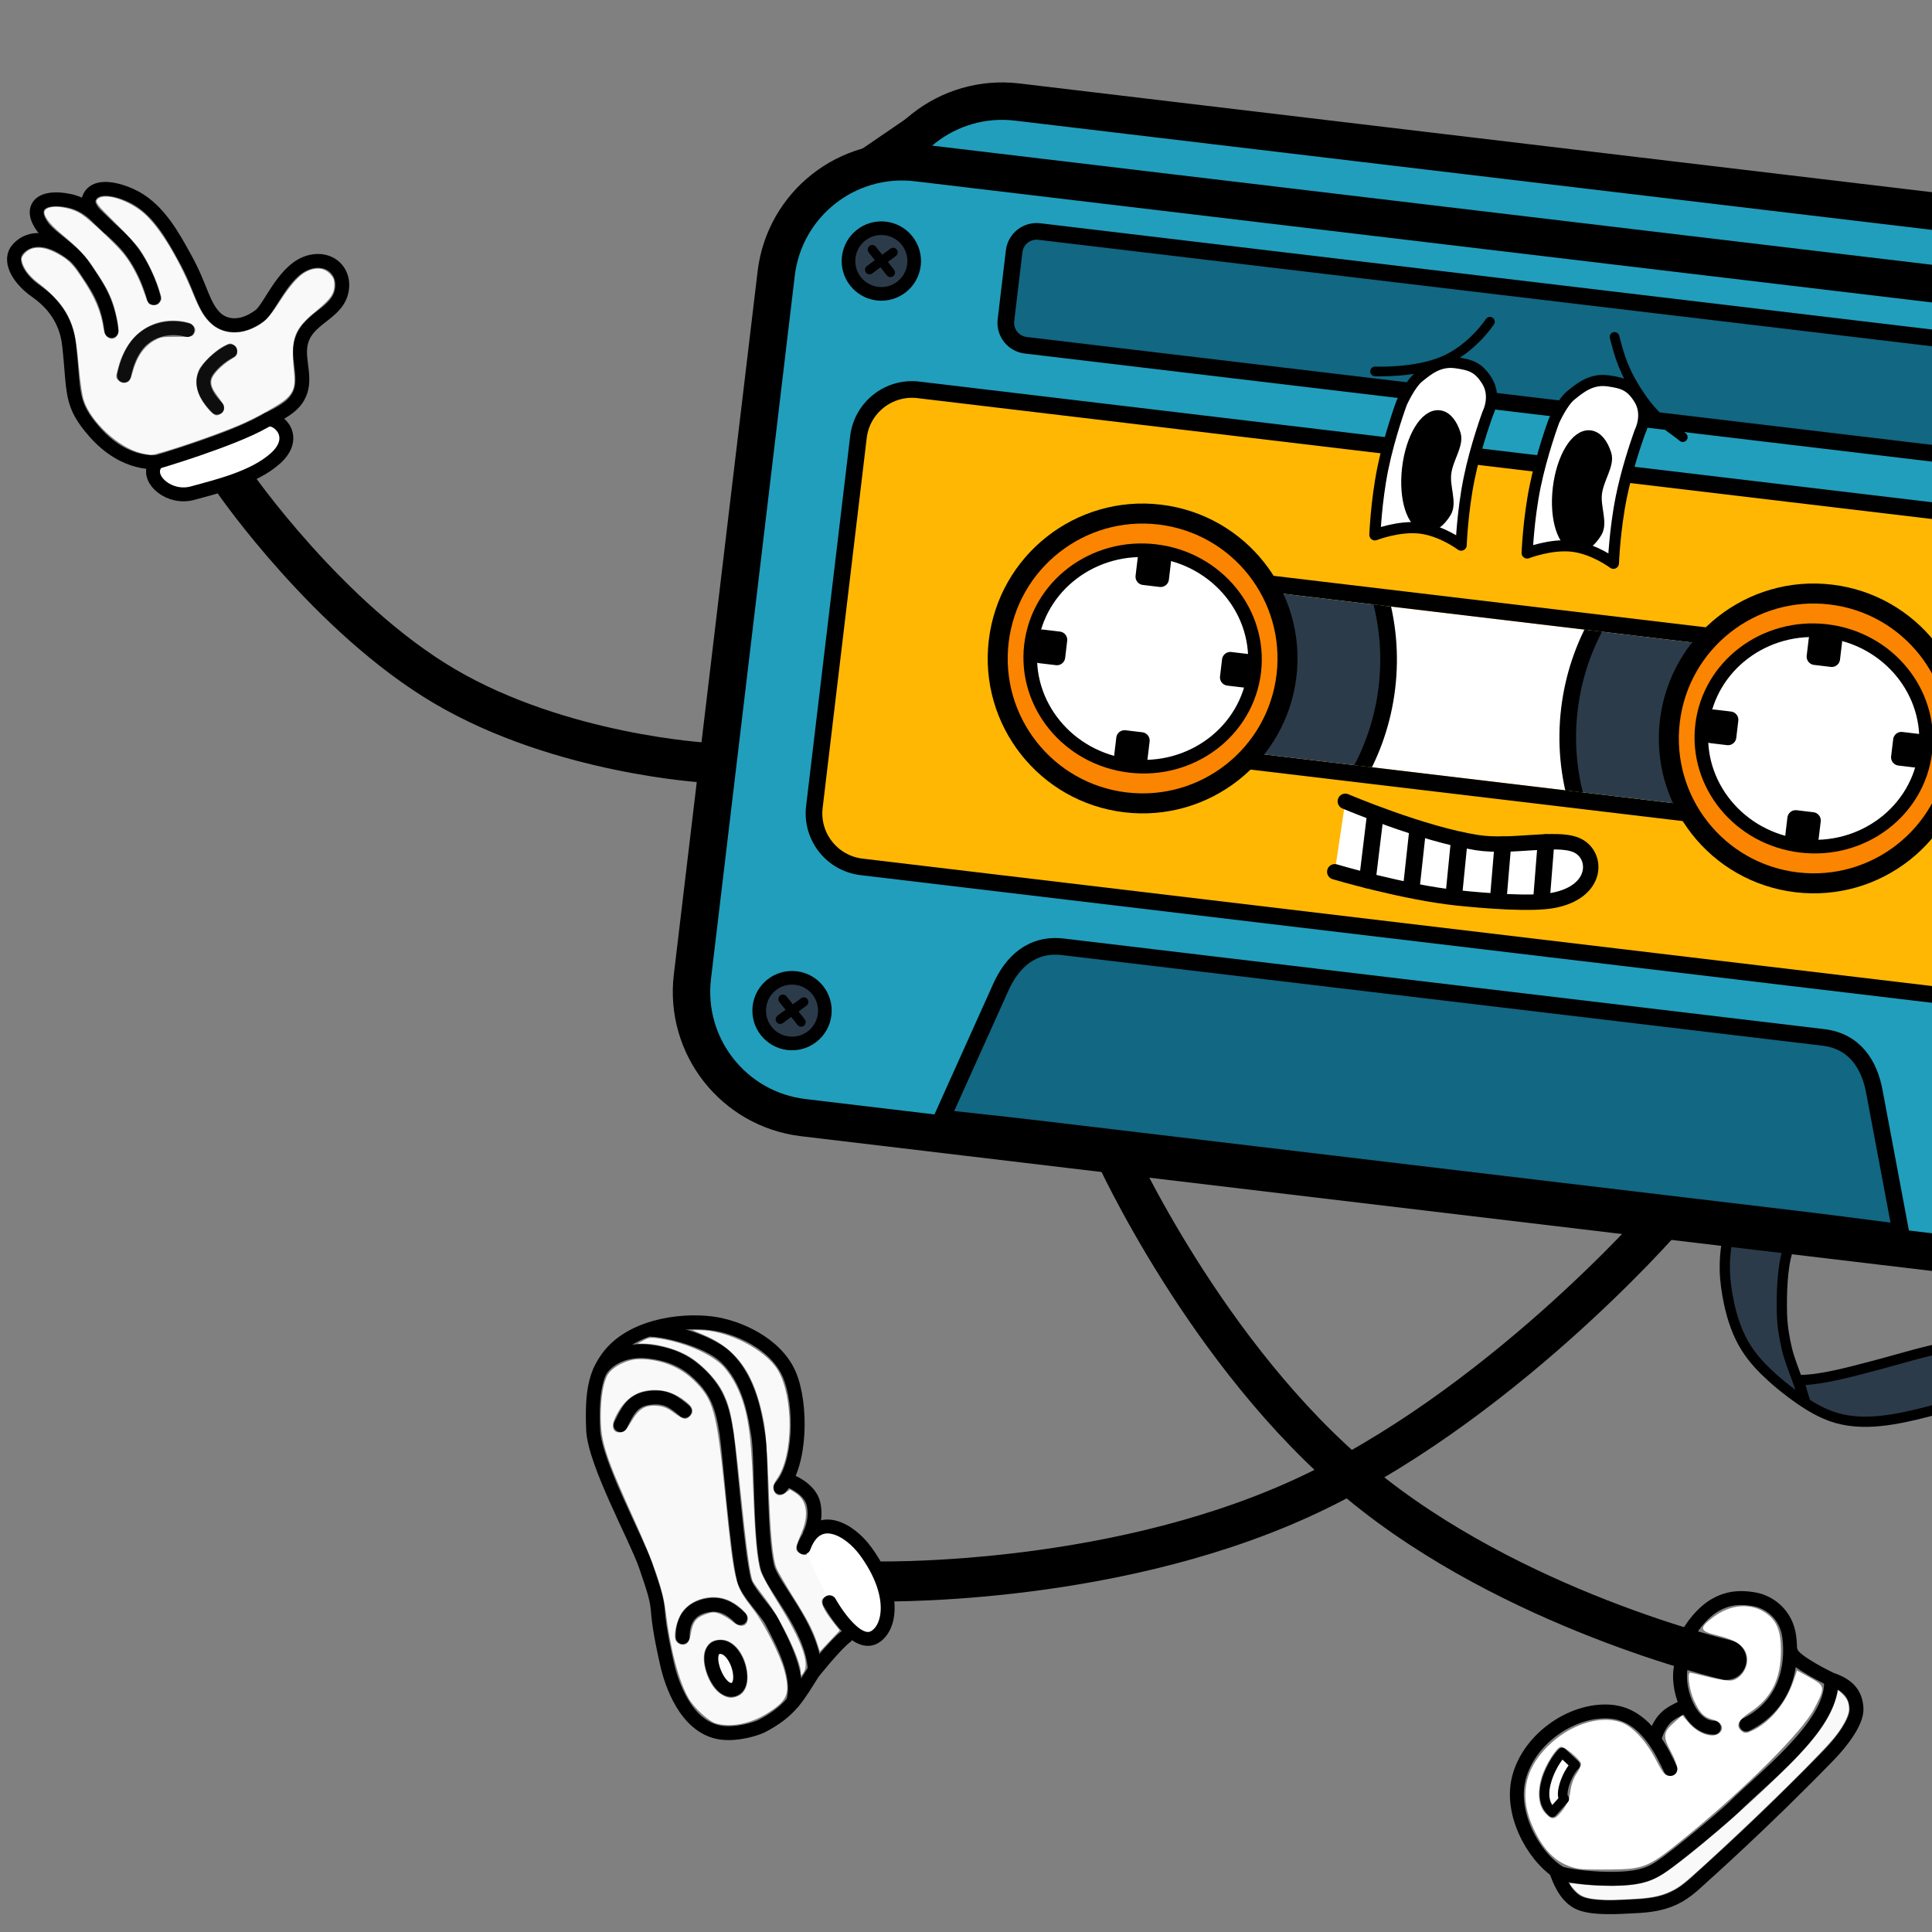 <?xml version="1.0" encoding="UTF-8" standalone="no"?>
<!DOCTYPE svg PUBLIC "-//W3C//DTD SVG 1.1//EN" "http://www.w3.org/Graphics/SVG/1.1/DTD/svg11.dtd">
<!-- Created with Vectornator (http://vectornator.io/) -->
<svg height="100%" stroke-miterlimit="10" style="fill-rule:nonzero;clip-rule:evenodd;stroke-linecap:round;stroke-linejoin:round;" version="1.1" viewBox="0 0 1417.5 1417.5" width="100%" xml:space="preserve" xmlns="http://www.w3.org/2000/svg" xmlns:vectornator="http://vectornator.io" xmlns:xlink="http://www.w3.org/1999/xlink">
<rect x="0" y="0" width="1417.5" height="1417.5" fill="#808080" stroke="none"/>
<defs/>
<g id="Layer-1" vectornator:layerName="Layer 1"/>
<clipPath id="ArtboardFrame">
<rect height="1417.5" width="1417.5" x="0" y="0"/>
</clipPath>
<g clip-path="url(#ArtboardFrame)" id="Man" vectornator:layerName="Man">
<g opacity="1" vectornator:layerName="Group 1">
<path d="M103.362 332.379C86.939 328.404 66.334 309.256 61.392 293.379C60.269 289.773 58.95 280.816 57.886 269.569C55.776 247.273 54.376 240.655 49.863 231.639C45.974 223.869 38.072 215.129 28.271 207.755C22.083 203.1 17.953 197.903 16.447 192.879C15.551 189.888 15.64 189.181 17.177 187.084C21.902 180.638 30.608 180.056 40.959 185.496C49.719 190.098 52.625 192.833 59.489 202.932C69.556 217.743 74.184 228.583 76.025 241.667C77.279 250.578 86.963 250.937 86.963 242.073C86.963 238.045 84.91 228.345 82.726 222.056C80.183 214.732 76.879 208.651 69.372 197.472C62.431 187.136 58.308 182.785 44.285 170.997C36.155 164.163 31.59 157.823 32.705 154.916C34.698 149.724 50.98 151.2 60.139 157.404C66.514 161.722 85.283 179.421 90.712 186.233C96.49 193.483 101.787 203.387 105.389 213.674C106.905 218.003 108.572 222.059 109.095 222.689C109.618 223.319 111.373 223.835 112.996 223.835C115.201 223.835 116.324 223.258 117.441 221.554C118.872 219.369 118.833 218.955 116.493 211.66C113.637 202.757 107.886 190.894 102.667 183.142C100.637 180.128 92.942 171.724 85.566 164.468C70.957 150.097 69.503 148.193 71.565 146.132C76.159 141.537 91.393 145.612 103.29 154.617C115.16 163.602 129.949 187.044 141.545 215.254C146.756 227.932 149.945 233.163 155.369 237.937C163.147 244.785 174.791 245.876 185.682 240.78C193.758 237 197.15 233.587 205.381 220.955C213.057 209.173 219.206 202.215 224.252 199.6C231.759 195.711 238.076 196.349 242.555 201.45C244.864 204.08 245.274 205.251 245.274 209.221C245.274 215.536 242.568 219.393 232.04 228.086C215.502 241.742 213.298 247.75 215.692 272.647C216.716 283.287 215.626 287.227 210.22 292.436C206.023 296.481 188.406 306.377 175.793 311.775C157.204 319.73 115.397 333.842 110.843 333.699C109.56 333.659 106.194 333.065 103.362 332.379ZM162.405 303.38C165.648 301.109 164.95 297.54 160.002 291.084C154.93 284.466 153.881 280.712 155.973 276.665C157.968 272.807 163.272 267.68 169.174 263.905C173.888 260.889 174.124 260.566 173.866 257.481C173.659 255.002 173.022 253.914 171.174 252.886C168.893 251.616 168.471 251.687 163.811 254.122C157.67 257.33 148.096 266.636 145.853 271.577C143.196 277.431 143.545 284.826 146.786 291.312C149.919 297.58 156.29 304.749 158.728 304.749C159.675 304.749 161.33 304.133 162.405 303.38ZM94.299 279.894C95.133 279.284 96.417 276.48 97.153 273.662C100.187 262.044 105.601 254.112 113.473 249.752C118.006 247.241 118.617 247.141 129.483 247.125C139.6 247.11 140.908 246.932 142.015 245.418C144.907 241.463 142.43 237.563 136.174 236.221C113.435 231.344 93.773 244.329 87.026 268.678C84.787 276.758 84.785 277.065 86.963 279.243C88.966 281.246 92.073 281.522 94.299 279.894Z" fill="#f9f9f9" fill-rule="nonzero" opacity="1" stroke="none" vectornator:layerName="path"/>
<path d="M843.628 549.048C844.675 538.831 843.558 537.463 832.934 535.959C828.327 535.306 823.593 535.078 822.415 535.452C819.788 536.286 817.638 542.104 817.638 548.377C817.638 554.019 816.615 554.191 807.369 550.102C783.454 539.526 765.988 517.256 762.161 492.461L761.35 487.201L769.73 488.027C780.371 489.075 781.777 487.775 782.921 475.827C783.983 464.729 782.939 463.312 772.94 462.279C767.967 461.765 765.338 460.953 765.338 459.931C765.338 457.205 773.463 442.655 778.243 436.823C783.825 430.01 794.074 421.979 802.855 417.536C809.638 414.104 825.572 409.541 830.771 409.541C833.752 409.541 833.776 409.628 832.978 417.416C832.287 424.161 832.498 425.617 834.448 427.567C837.161 430.281 851.66 432.188 855.195 430.296C857.501 429.061 858.991 424.183 858.991 417.864C858.991 415.779 859.771 414.03 860.893 413.599C861.947 413.195 867.448 415.174 873.226 418.037C894.737 428.697 910.969 450.552 914.408 473.486L915.257 479.144L907.907 478.291C898.106 477.153 896.16 478.987 895.097 490.369C894.674 494.902 894.841 499.569 895.468 500.741C896.648 502.945 901.62 504.41 907.926 504.41C911.273 504.41 911.49 504.669 910.73 507.754C907.601 520.451 891.095 539.435 876.344 547.301C867.988 551.756 851.938 556.709 845.858 556.709C842.886 556.709 842.854 556.602 843.628 549.048Z" fill="#f9f9f9" fill-rule="nonzero" opacity="1" stroke="none" vectornator:layerName="path"/>
<path d="M1096.77 573.158C1073.36 570.295 1043.75 566.719 1030.97 565.212L1007.74 562.472L1011.91 552.597C1024.05 523.854 1028.41 485.628 1023.05 454.872C1022.31 450.604 1021.96 446.846 1022.29 446.521C1022.61 446.196 1054.03 449.634 1092.1 454.162L1161.32 462.393L1156.71 473.585C1144.26 503.834 1140.22 544.928 1146.72 575.257C1147.4 578.395 1147.19 578.595 1143.39 578.482C1141.16 578.417 1120.18 576.02 1096.77 573.158Z" fill="#f9f9f9" fill-rule="nonzero" opacity="1" stroke="none" vectornator:layerName="path"/>
<path d="M1335.91 608.097C1337.41 597.04 1334.33 594.414 1319.87 594.414C1313.01 594.414 1310.28 597.131 1310.14 604.11C1309.98 612.389 1309.3 612.818 1301.48 609.627C1280.02 600.87 1261.87 580.328 1256.21 558.358C1252.95 545.72 1252.91 545.789 1262.66 546.607C1270.53 547.267 1271.14 547.135 1272.87 544.407C1273.88 542.811 1275.07 537.906 1275.51 533.507C1276.5 523.717 1275.51 522.569 1264.55 520.829L1256.89 519.613L1260.87 511.099C1270.78 489.88 1290.33 474.774 1314.29 469.825C1319.36 468.778 1324.13 467.921 1324.89 467.921C1325.88 467.921 1326.05 470.306 1325.46 476.16C1324.4 486.668 1325.72 488.086 1337.59 489.206C1348.68 490.252 1350.11 489.195 1351.14 479.172C1351.6 474.77 1352.51 471.57 1353.31 471.57C1354.07 471.57 1358.69 473.488 1363.58 475.832C1380.82 484.092 1393.03 496.365 1400.82 513.252C1403.99 520.139 1407.53 532.666 1407.53 537.037C1407.53 537.344 1404.24 537.251 1400.21 536.831C1390.39 535.804 1388.72 537.472 1387.53 549.51C1386.71 557.824 1386.84 558.626 1389.32 560.63C1390.79 561.818 1393.98 562.799 1396.41 562.809C1404.63 562.844 1404.93 563.97 1399.57 574.531C1392.69 588.078 1380.89 599.746 1367.35 606.373C1356.63 611.626 1345.26 615.09 1338.76 615.09L1334.96 615.09L1335.91 608.097Z" fill="#f9f9f9" fill-rule="nonzero" opacity="1" stroke="none" vectornator:layerName="path"/>
<path d="M2120.28 930.977C2085.07 926.884 2045.11 905.558 2035.52 885.742C2031.89 878.241 2031.71 876.7 2033.7 870.026C2038.43 854.207 2047.65 840.225 2065.38 821.977C2087.09 799.644 2101.7 794.29 2121.07 801.562C2123.64 802.525 2133.5 811.658 2142.98 821.858C2154.9 834.671 2161.45 840.404 2164.18 840.404C2166.45 840.404 2171.07 837.396 2175 833.371C2180.9 827.332 2181.54 825.94 2179.52 823.512C2178.23 821.957 2176.02 821.13 2174.6 821.675C2172.77 822.375 2172.35 821.812 2173.14 819.753C2174.44 816.365 2171.34 811.957 2167.66 811.957C2166.26 811.957 2164.26 814.413 2163.21 817.415L2161.31 822.874L2156.26 818.038L2151.22 813.202L2154.73 808.263C2159.55 801.499 2168.38 798.768 2177.5 801.224C2200.81 807.499 2201.39 846.121 2178.33 855.757C2169.01 859.651 2157.61 858.687 2142.05 852.689C2126.59 846.726 2122.63 846.879 2122.63 853.439C2122.63 856.912 2124.52 858.532 2132.86 862.228C2146.77 868.394 2155.62 870.606 2166.44 870.618C2178.68 870.631 2184.69 875.121 2182.15 882.348C2179.09 891.032 2170.25 894.629 2151.97 894.629C2136.74 894.629 2135.18 894.255 2119.64 886.836C2102.5 878.65 2097.06 878.26 2098.06 885.287C2098.47 888.194 2102.05 891.12 2111.08 895.932C2125.46 903.602 2131.48 905.486 2152.42 908.876C2161.22 910.301 2168.86 912.554 2170.49 914.205C2173.06 916.821 2172.81 917.506 2167.6 922.203C2161.39 927.79 2146.55 932.992 2137.87 932.62C2134.87 932.491 2126.95 931.752 2120.28 930.977Z" fill="#f9f9f9" fill-rule="nonzero" opacity="1" stroke="none" vectornator:layerName="path"/>
<path d="M2024.17 849.744C2019.93 847.537 2016.88 843.926 2016.88 841.125C2016.88 833.924 2023.71 822.487 2035.6 809.784C2046.1 798.561 2056.99 791.22 2063.09 791.25C2066.87 791.269 2071.12 793.218 2072.93 795.763L2074.36 797.772L2070.52 800.625C2065.16 804.615 2051.05 819.014 2044.33 827.359C2038.21 834.963 2032.62 843.218 2030.19 848.231C2029.34 849.977 2028.33 851.392 2027.94 851.375C2027.56 851.358 2025.86 850.624 2024.17 849.744Z" fill="#f9f9f9" fill-rule="nonzero" opacity="1" stroke="none" vectornator:layerName="path"/>
<path d="M2139.56 932.473C2132.16 932.171 2115.78 930.258 2109.59 928.972C2087.19 924.324 2065.68 914.552 2049.52 901.687C2039.73 893.889 2032.92 883.528 2032.92 876.405C2032.92 870.266 2038.04 857.536 2044.59 847.395C2051.94 836 2069.7 816.719 2079.85 809.114C2093.11 799.176 2104.42 796.604 2117.32 800.59C2119.7 801.326 2122.82 802.849 2124.25 803.975C2125.69 805.102 2134.23 813.341 2143.24 822.284C2152.25 831.227 2160.61 839.049 2161.83 839.666C2163.69 840.608 2164.43 840.659 2166.47 839.986C2169.62 838.947 2180.68 828.096 2180.68 826.047C2180.68 823.7 2177.67 821.187 2175.16 821.44C2173.03 821.654 2173.02 821.64 2173.22 818.858C2173.38 816.526 2173.09 815.72 2171.46 814.011C2167.97 810.364 2165.24 811.854 2162.56 818.856L2161.07 822.743L2156.21 817.916L2151.35 813.089L2153.11 810.686C2156.29 806.331 2158.24 804.504 2161.62 802.712C2164.52 801.178 2165.77 800.941 2171 800.936C2176.47 800.93 2177.44 801.132 2181.51 803.136C2193.2 808.89 2198.22 824.713 2193.02 839.43C2188.39 852.554 2175.9 859.59 2160.94 857.498C2155.04 856.673 2149.51 855.126 2136.97 850.802C2128.03 847.72 2125.77 847.478 2123.85 849.401C2121.65 851.602 2122.06 855.084 2124.84 857.701C2127.11 859.844 2141.63 866.61 2142.37 865.871C2142.56 865.672 2143.14 865.921 2143.64 866.423C2145.2 867.983 2156.45 870.2 2165.75 870.778C2176.2 871.428 2180.07 872.813 2181.84 876.539C2182.75 878.445 2182.78 879.19 2182.06 881.636C2179.33 890.866 2171.15 894.162 2150.9 894.183C2137.31 894.197 2135.12 893.727 2122.98 888.186C2118.19 886.003 2114.05 884.357 2113.77 884.53C2113.49 884.702 2113.16 884.529 2113.03 884.145C2112.71 883.187 2104.18 880.155 2101.8 880.155C2098.1 880.155 2096.71 883.511 2098.77 887.492C2100.39 890.636 2122.4 902.868 2126.9 903.127C2127.8 903.178 2128.53 903.478 2128.53 903.793C2128.53 904.108 2128.98 904.193 2129.53 903.981C2130.08 903.77 2130.53 903.833 2130.53 904.122C2130.53 904.742 2137.23 906.323 2147.92 908.227C2164.72 911.22 2171.29 913.49 2171.87 916.505C2172.17 918.067 2167.3 922.751 2162.54 925.473C2158.71 927.665 2147.65 931.634 2145.37 931.634C2144.62 931.634 2143.92 931.86 2143.79 932.136C2143.67 932.411 2141.77 932.563 2139.56 932.473Z" fill="#f9f9f9" fill-rule="nonzero" opacity="1" stroke="none" vectornator:layerName="path"/>
<path d="M2135.21 932.191C2103.46 930.306 2075.28 920.767 2052.6 904.224C2041.39 896.051 2032.92 884.112 2032.92 876.486C2032.92 870.852 2037.42 858.855 2043.03 849.552C2050.02 837.93 2069.29 816.892 2080.63 808.479C2094.61 798.114 2107.62 796.016 2121.05 801.958C2123.85 803.198 2133.76 812.51 2151.82 830.893C2160.96 840.198 2164.18 841.796 2168.31 839.086C2171.05 837.29 2178.83 829.611 2179.8 827.749C2180.62 826.178 2180.65 825.533 2179.98 824.283C2179.08 822.597 2176.4 821.276 2174.35 821.507C2173.22 821.635 2173.07 821.292 2173.22 818.956C2173.37 816.721 2173.05 815.887 2171.35 814.109C2170.22 812.928 2168.72 811.961 2168.02 811.961C2166.37 811.961 2164.35 814.542 2162.89 818.518C2162.25 820.244 2161.55 821.877 2161.32 822.148C2161.09 822.42 2158.74 820.46 2156.09 817.795L2151.27 812.948L2154.28 809.116C2159.41 802.576 2164.92 800.142 2173.19 800.75C2181.6 801.368 2188.34 806.19 2192.14 814.308C2199.06 829.089 2193.57 847.464 2180.1 854.645C2170.73 859.64 2161.66 859.096 2141.59 852.334C2134.61 849.986 2128.07 848.064 2127.05 848.064C2124.52 848.064 2122.51 850.221 2122.52 852.911C2122.53 854.106 2122.77 855.461 2123.06 855.922C2123.95 857.313 2128.02 860.079 2128.63 859.702C2128.94 859.509 2129.2 859.687 2129.2 860.098C2129.2 860.509 2129.5 860.659 2129.87 860.432C2130.23 860.205 2130.53 860.297 2130.53 860.637C2130.53 861.31 2139.4 865.322 2141.57 865.629C2142.3 865.734 2143.28 866.054 2143.74 866.341C2144.2 866.628 2144.58 866.619 2144.58 866.322C2144.59 866.024 2144.83 866.158 2145.13 866.618C2145.83 867.729 2156.25 869.965 2162.96 870.447C2176.42 871.413 2179.92 872.516 2181.76 876.362C2183.99 881.039 2180.59 887.618 2174.32 890.764C2168.89 893.494 2163.65 894.162 2149.25 893.965C2134.75 893.766 2134.93 893.805 2122.18 887.979C2118.5 886.299 2115.04 884.829 2114.49 884.712C2113.94 884.596 2113.33 884.32 2113.15 884.1C2112.45 883.257 2103.82 880.155 2102.17 880.155C2100.33 880.155 2097.77 882.236 2097.77 883.732C2097.77 886.956 2099.41 888.96 2104.69 892.221C2111.99 896.72 2124.46 902.841 2126.71 903.027C2127.71 903.11 2128.53 903.445 2128.53 903.772C2128.53 904.099 2128.97 904.197 2129.51 903.989C2130.05 903.782 2130.65 903.87 2130.84 904.185C2131.23 904.804 2135.24 905.718 2151.26 908.835C2163.72 911.259 2167.88 912.46 2170.22 914.299C2172.42 916.025 2172.43 916.961 2170.3 919.491C2166.71 923.759 2154.62 930.054 2147.57 931.327C2146.11 931.592 2144.61 932.006 2144.24 932.248C2143.87 932.49 2139.81 932.464 2135.21 932.191L2135.21 932.191Z" fill="#f9f9f9" fill-rule="nonzero" opacity="1" stroke="none" vectornator:layerName="path"/>
<path d="M1158.38 1371.14C1143.53 1368.36 1133.5 1359.5 1125.25 1341.86C1114.59 1319.08 1117.82 1299.29 1135.07 1281.76C1150.8 1265.76 1172.97 1258.23 1188.87 1263.48C1197.53 1266.33 1207.48 1276.89 1214.95 1291.16C1220.61 1301.97 1221.71 1303.15 1225.65 1302.69C1231.99 1301.96 1232.06 1296.65 1225.88 1285.05C1219.85 1273.74 1220.2 1270.88 1228.56 1263.55L1234.33 1258.48L1238.56 1263.5C1246.25 1272.64 1257.78 1276.16 1262.28 1270.75C1265.13 1267.3 1262.58 1263.22 1256.58 1261.61C1250.04 1259.86 1247.29 1257.07 1242.97 1247.82C1239.51 1240.39 1237.65 1227.23 1240.06 1227.23C1240.59 1227.23 1246.89 1228.72 1254.06 1230.56C1261.26 1232.39 1268.95 1233.42 1271.24 1232.84C1277.07 1231.38 1281.93 1224.54 1281.93 1217.82C1281.93 1209.16 1275.42 1203.7 1260.84 1200.12C1246.72 1196.66 1246.17 1194.75 1256.89 1186.58C1269.38 1177.05 1284.36 1175.81 1295.45 1183.38C1303.59 1188.94 1306.65 1196.47 1306.65 1210.93C1306.65 1231.9 1299.73 1245.81 1284.2 1256.12C1275.05 1262.2 1273.22 1266.25 1277.89 1270.13C1279.99 1271.86 1281.45 1271.76 1286.06 1269.57C1298.84 1263.47 1310.36 1249.45 1315.88 1233.24L1318.47 1225.62L1328.13 1230.95C1339.27 1237.11 1339.36 1237.87 1330.89 1254.05C1322.26 1270.52 1280.92 1311.81 1237.61 1347.21C1209.66 1370.05 1206.89 1371.28 1182.26 1371.63C1171.39 1371.78 1160.64 1371.56 1158.38 1371.14ZM1146.47 1328.13C1149.69 1324.03 1151.6 1319.37 1152.16 1314.28C1152.62 1310.06 1154.58 1304.38 1156.51 1301.67C1158.44 1298.96 1160.02 1295.61 1160.02 1294.24C1160.02 1291.6 1148.44 1281.59 1145.38 1281.59C1142.2 1281.59 1133.67 1295.08 1130.96 1304.37C1127.76 1315.39 1128.82 1325.04 1133.82 1330.35C1138.85 1335.71 1140.8 1335.36 1146.47 1328.13Z" fill="#ffffff" fill-rule="nonzero" opacity="1" stroke="none" vectornator:layerName="path"/>
<path d="M1172.27 1393.57C1164.47 1392.93 1160.42 1391.54 1156.84 1388.26C1154.16 1385.82 1151.3 1382.08 1151.78 1381.68C1151.89 1381.59 1154.37 1381.84 1157.31 1382.22C1166.54 1383.44 1181.22 1384.01 1190.09 1383.5C1207.29 1382.5 1214.37 1379.81 1229.13 1368.69C1252.99 1350.71 1288.36 1319.51 1313.48 1294.26C1334.96 1272.68 1344.15 1258.81 1348.28 1241.71L1348.74 1239.85L1351.93 1243.05C1355.5 1246.62 1356.64 1249.41 1356.57 1254.41C1356.52 1258.23 1352.9 1265.52 1347.45 1272.75C1338.46 1284.68 1290.97 1331.54 1250.86 1368.04C1235.47 1382.05 1232.44 1384.43 1226.07 1387.51C1217.73 1391.54 1211.25 1392.71 1191.95 1393.62C1179.75 1394.2 1179.94 1394.21 1172.27 1393.57L1172.27 1393.57Z" fill="#f9f9f9" fill-rule="nonzero" opacity="1" stroke="none" vectornator:layerName="path"/>
<path d="M525.28 1264.45C520.034 1262.93 509.536 1253.35 505.421 1246.32C498.125 1233.87 491.813 1210.15 488.421 1182.44C486.49 1166.66 480.004 1147.58 466.199 1117.07C444.101 1068.23 440.781 1058.09 440.75 1039.35C440.726 1025.05 442.771 1013.35 446.198 1008.17C450.051 1002.35 460.823 997.197 469.137 997.197C484.56 997.197 498.837 1002.79 509.169 1012.89C523.41 1026.8 525.739 1035.15 531.748 1093.85C538.798 1162.71 538.827 1162.84 552.629 1180.75C560.918 1191.51 572.624 1214.67 575.614 1226.23C579.871 1242.67 577.849 1247.63 563.089 1256.95C550.75 1264.74 536.238 1267.62 525.28 1264.45ZM541.6 1244.33C546.749 1241.98 549.182 1235.89 548.317 1227.51C546.89 1213.68 538.474 1203.05 528.956 1203.05C523.264 1203.05 520.265 1204.81 517.792 1209.59C513.48 1217.93 519.442 1236.56 528.366 1242.62C533.378 1246.03 536.882 1246.48 541.6 1244.33ZM504.587 1205.13C505.357 1204.2 506.321 1201.52 506.729 1199.17C508.192 1190.73 510.048 1187.74 515.321 1185.35C518.136 1184.07 521.737 1183.01 523.325 1183C526.757 1182.96 532.88 1185.95 537.794 1190.05C543.374 1194.71 548.68 1193.35 548.68 1187.26C548.68 1183.59 540.493 1176.35 533.173 1173.56C520.472 1168.71 504.25 1174.35 498.897 1185.49C495.05 1193.49 494.025 1202.19 496.623 1204.79C499.091 1207.26 502.693 1207.41 504.587 1205.13ZM463.042 1043.25C468.593 1033.72 473.207 1030.8 481.681 1031.42C486.667 1031.79 489.525 1032.93 494.401 1036.51C501.564 1041.77 503.467 1042.12 506.549 1038.71C509.436 1035.52 508.265 1032.15 502.824 1028C495.473 1022.4 488.42 1019.85 480.271 1019.85C467.652 1019.85 458.506 1025.92 452.036 1038.6C447.917 1046.68 449.406 1051.67 455.712 1050.91C457.963 1050.64 459.927 1048.59 463.042 1043.25Z" fill="#f9f9f9" fill-rule="nonzero" opacity="1" stroke="none" vectornator:layerName="path"/>
<path d="M587.592 1227.26C587.592 1218.39 573.136 1188.19 561.739 1173.26C557.319 1167.46 553.148 1161.69 552.469 1160.42C550.406 1156.56 547.694 1136.74 543.039 1091.5C538.148 1043.96 536.448 1034.37 530.773 1022.3C525.83 1011.79 513.249 998.99 502.549 993.589C493.736 989.141 481.774 985.974 473.367 985.863L467.719 985.789L472.278 983.38C476.224 981.295 477.857 981.136 484.425 982.193C503.328 985.238 522.654 993.82 531.004 1002.88C533.744 1005.85 537.664 1011.61 539.715 1015.67C548.169 1032.42 550.974 1048.75 552.496 1090.08C553.879 1127.65 555.4 1144.59 558.14 1152.92C559.175 1156.07 565.052 1166.68 571.199 1176.5C588.077 1203.47 594.266 1220.44 589.629 1227.06C587.601 1229.96 587.592 1229.96 587.592 1227.26Z" fill="#f9f9f9" fill-rule="nonzero" opacity="1" stroke="none" vectornator:layerName="path"/>
<path d="M599.426 1205.2C596.407 1195.97 592.407 1188.32 581.576 1171.05C576.382 1162.76 571.129 1153.72 569.904 1150.96C566.948 1144.3 565.241 1126.48 563.769 1086.95C563.047 1067.52 561.743 1050.03 560.548 1043.73C553.687 1007.57 541.039 989.555 514.987 978.839L507.886 975.918L512.907 975.91C533.756 975.877 561.851 990.235 570.793 1005.49C582.441 1025.37 582.052 1068.16 570.07 1084.99C564.529 1092.77 569.172 1100.57 576.237 1095.35L579.643 1092.83L583.664 1095.37C592.024 1100.67 593.665 1111.55 588.072 1124.6C583.235 1135.9 583.107 1137.25 586.663 1139.58C590.881 1142.35 593.537 1140.97 596.611 1134.43C598.168 1131.12 600.725 1128.11 602.971 1126.95C617.989 1119.18 646.894 1156.77 645.089 1181.72C644.495 1189.94 641.238 1195.88 636.974 1196.52C633.465 1197.05 623.774 1188.08 617.431 1178.43C612.675 1171.2 611.689 1170.34 608.44 1170.67C606.433 1170.88 604.177 1172.03 603.427 1173.22C601.808 1175.81 604.489 1181.49 611.579 1190.5L616.109 1196.26L608.837 1203.99L601.565 1211.73L599.426 1205.2Z" fill="#f9f9f9" fill-rule="nonzero" opacity="1" stroke="none" vectornator:layerName="path"/>
<path d="M1272.83 892.597C1272.38 892.607 1272.05 892.707 1271.86 892.937C1267.44 905.477 1265.18 918.697 1265.49 932.007C1265.68 940.067 1266.88 948.117 1268.55 956.007C1271.01 967.637 1274.87 979.117 1281.3 989.187C1286.36 997.117 1292.88 1003.99 1299.83 1010.29C1304.47 1014.49 1309.32 1018.44 1314.33 1022.19C1323.27 1028.89 1332.86 1035.23 1343.43 1039.07C1354.95 1043.25 1367.32 1043.79 1379.43 1042.57C1391.04 1041.4 1402.48 1038.79 1413.77 1035.88C1431.49 1031.31 1448.99 1025.81 1466.93 1022.1C1474.2 1020.59 1507.85 1013.16 1514.61 1015.99C1515.65 1015.54 1489.07 1019.2 1489.08 1019.32C1489.79 1028.49 1489.5 1037.7 1490.05 1046.88C1490.42 1053.07 1491.34 1059.44 1493.93 1065.13C1496.61 1071.01 1501.11 1075.91 1505.74 1080.32C1509.91 1084.29 1514.28 1088.05 1518.83 1091.57C1521.34 1093.51 1523.92 1095.35 1526.52 1097.16C1530.54 1099.95 1534.8 1102.54 1539.24 1104.63C1543.34 1106.56 1548.03 1108.06 1552.61 1107.97C1556.73 1107.9 1560.77 1106.5 1564.55 1105.01C1570.16 1102.79 1575.51 1100.04 1581.14 1097.88C1588.08 1095.22 1594.91 1092.25 1601.77 1089.38C1617.6 1082.76 1633.74 1076.18 1650.64 1072.88C1655.74 1071.89 1660.95 1071.24 1666.15 1071.17C1667.61 1071.15 1716.4 1072.7 1670.52 1071.25C1672.75 1077.34 1674.39 1083.66 1675.49 1090.04C1677.15 1099.69 1677.94 1109.47 1678.83 1119.22C1679.27 1124.01 1679.77 1128.78 1680.18 1133.57C1680.93 1142.45 1681.51 1151.33 1682.11 1160.22C1683.62 1182.39 1685.24 1204.67 1689.71 1226.47C1693.19 1243.47 1698.43 1260.36 1707.46 1275.29C1711.64 1282.21 1716.63 1288.62 1722.14 1294.54C1728.67 1301.53 1735.83 1307.93 1743.3 1313.88C1749.27 1318.63 1755.48 1323.1 1761.93 1327.19C1768.99 1331.67 1776.39 1335.64 1784.21 1338.63C1791.98 1341.61 1800.11 1343.56 1808.36 1344.63C1814.32 1345.4 1820.33 1345.73 1826.33 1345.63C1866.94 1344.94 1904.53 1324.77 1937.36 1302.51C1943.36 1298.44 1949.28 1294.24 1955.14 1289.97C1966.83 1281.48 1978.22 1272.64 1989.27 1263.32C2012.03 1244.11 2033.5 1223.44 2054.96 1202.82C2080.59 1178.18 2106.21 1153.52 2133.68 1130.91C2154.74 1113.58 2177.13 1097.56 2201.27 1084.79C2207.13 1081.68 2213.08 1078.77 2219.14 1076.1C2225.76 1073.18 2232.55 1070.61 2239.58 1068.88C2243.68 1067.87 2298.19 1062.11 2252.11 1067.13C2252.42 1068 2252.86 1068.82 2253.14 1069.69C2257.06 1081.79 2259.12 1094.41 2261.27 1106.91C2263.08 1117.45 2264.82 1128.03 2267.52 1138.38C2269.49 1145.92 2272.02 1153.42 2275.86 1160.22C2278.73 1165.3 2282.32 1169.88 2286.36 1174.07C2293.96 1181.92 2302.48 1188.87 2311.43 1195.13C2314.53 1197.3 2317.7 1199.32 2320.99 1201.19C2324.58 1203.24 2328.37 1205.04 2332.33 1206.22C2347.38 1210.7 2363.22 1203.96 2376.36 1196.97C2391.69 1188.82 2405.88 1178.73 2420.52 1169.44C2425.67 1166.17 2430.91 1163 2436.33 1160.19C2441.2 1157.67 2446.21 1155.44 2451.52 1154.04C2453.02 1152.21 2445.13 1143.27 2433.93 1134.07C2422.72 1124.86 2412.43 1118.87 2410.93 1120.69C2405.46 1122.13 2400.28 1124.44 2395.27 1127.04C2389.32 1130.12 2383.61 1133.63 2377.96 1137.22C2363.81 1146.2 2350.11 1155.94 2335.3 1163.82C2327.52 1167.95 2319.21 1171.69 2310.49 1173.35C2322.39 1232.27 2307.65 1162.13 2306.52 1156.6C2303.53 1141.93 2301.62 1127.06 2298.21 1112.47C2295.7 1101.75 2292.37 1090.96 2286.52 1081.54C2281.81 1073.95 2275.55 1067.48 2268.93 1061.54C2262.69 1055.94 2256.08 1050.77 2249.14 1046.07C2242.42 1041.51 2235.19 1037.23 2227.3 1035.04C2222.58 1033.73 2217.69 1033.24 2212.8 1033.44C2200.77 1033.94 2189.12 1038.07 2178.21 1042.88C2173.63 1044.9 2169.1 1047.05 2164.64 1049.32C2133.96 1064.91 2106.25 1085.74 2080.21 1108.1C2036.35 1145.75 1996.85 1188.18 1953.08 1225.94C1945.43 1232.55 1937.64 1238.97 1929.64 1245.16C1924.02 1249.52 1918.27 1253.7 1912.52 1257.88C1898.86 1267.81 1884.85 1277.32 1870.18 1285.69C1855.04 1294.32 1839.11 1301.74 1822.33 1306.57C1805.28 1311.47 1787.33 1313.5 1769.68 1311.22C1763.58 1310.44 1757.52 1309.15 1751.71 1307.13C1751.22 1306.96 1750.75 1306.75 1750.27 1306.57C1749.65 1305.67 1782.03 1356.96 1748.47 1303.85C1746.54 1300.79 1744.81 1297.58 1743.27 1294.35C1737.87 1283.04 1734.28 1270.89 1731.77 1258.63C1726.75 1234.12 1725.22 1209.13 1723.52 1184.22C1723.03 1177.03 1722.53 1169.81 1721.9 1162.63C1721.49 1158.01 1720.97 1153.41 1720.55 1148.79C1718.75 1128.78 1717.13 1106.95 1706.68 1089.25C1702.22 1081.72 1696.24 1075.23 1689.83 1069.32C1682.15 1062.23 1673.88 1055.73 1665.11 1050.04C1657.39 1045.01 1649.08 1040.65 1639.99 1038.79C1629.35 1036.61 1618.29 1037.7 1607.77 1039.97C1592.77 1043.21 1578.37 1048.83 1564.24 1054.69C1558.16 1057.21 1552.12 1059.83 1546.02 1062.32C1542.87 1063.6 1535.51 1066.25 1532.38 1067.57C1531.53 1067.93 1530.24 1075.93 1529.9 1083.4C1529.58 1090.35 1533.13 1100.36 1533.13 1100.36C1533.13 1100.36 1529.55 1091.95 1529.89 1083.54C1530.24 1075.13 1531.59 1064.08 1531.58 1063.16C1531.4 1049.82 1530.95 1036.14 1523.02 1025.13C1520.29 1021.34 1517.04 1017.9 1513.64 1014.69C1511.9 1013.04 1510.12 1011.41 1508.3 1009.85C1505.99 1007.86 1503.64 1005.94 1501.24 1004.07C1495.8 999.817 1490.14 995.867 1484.14 992.437C1480.59 990.407 1476.83 988.647 1472.9 987.507C1469.24 986.447 1465.4 985.937 1461.61 985.627C1452.81 984.907 1443.94 985.677 1435.24 987.067C1414.61 990.367 1394.64 996.907 1374.46 1002.16C1359.61 1006.03 1336.69 1012.45 1321.26 1012.49C1318.87 1012.5 1324.55 1028.53 1324.55 1028.53L1317.33 1008.72C1317.33 1008.72 1312.68 996.627 1311.18 990.317C1309.1 981.587 1307.61 972.577 1307.4 963.597C1307.09 950.547 1307.46 929.387 1311.8 917.097C1313.26 915.217 1306.94 914.657 1295.4 905.717C1285.29 897.897 1275.98 892.547 1272.83 892.597Z" fill="#2c3b4a" fill-rule="nonzero" opacity="1" stroke="#000000" stroke-linecap="butt" stroke-linejoin="round" stroke-width="7.507" vectornator:layerName="Curve 80"/>
<path d="M642.946 156.195C649.026 105.201 695.286 68.788 746.286 74.864L1650.53 182.602C1701.52 188.678 1737.94 234.942 1731.86 285.935L1670.38 801.907C1664.31 852.897 1618.04 889.317 1567.05 883.237L662.806 775.497C611.81 769.427 575.397 723.157 581.473 672.167L642.946 156.195Z" fill="#219ebc" fill-rule="nonzero" opacity="1" stroke="#000000" stroke-linecap="butt" stroke-linejoin="round" stroke-width="27.459" vectornator:layerName="Rectangle 2"/>
<path d="M569.488 200.689C575.564 149.696 621.826 113.283 672.816 119.359L1577.07 227.097C1628.06 233.173 1664.47 279.436 1658.4 330.427L1596.92 846.407C1590.85 897.397 1544.58 933.807 1493.59 927.737L589.342 819.997C538.348 813.917 501.935 767.657 508.011 716.667L569.488 200.689Z" fill="#219ebc" fill-rule="nonzero" opacity="1" stroke="#000000" stroke-linecap="butt" stroke-linejoin="round" stroke-width="27.459" vectornator:layerName="Rectangle 1"/>
<path d="M1641.91 263.923L1711.91 215.162" fill="none" opacity="1" stroke="#000000" stroke-linecap="butt" stroke-linejoin="round" stroke-width="26.781" vectornator:layerName="Line 1"/>
<path d="M1564.82 910.937L1650.77 844.677" fill="none" opacity="1" stroke="#000000" stroke-linecap="butt" stroke-linejoin="round" stroke-width="20.285" vectornator:layerName="Line 3"/>
<path d="M626.186 125.816L687.756 83.722" fill="none" opacity="1" stroke="#000000" stroke-linecap="round" stroke-linejoin="round" stroke-width="20.285" vectornator:layerName="Line 4"/>
<path d="M622.706 188.676C624.286 175.461 636.266 166.024 649.486 167.599C662.706 169.173 672.136 181.163 670.566 194.378C668.986 207.593 656.996 217.03 643.786 215.455C630.566 213.881 621.136 201.891 622.706 188.676Z" fill="#2c3b4a" fill-rule="nonzero" opacity="1" stroke="#000000" stroke-linecap="butt" stroke-linejoin="round" stroke-width="10" vectornator:layerName="Oval 1"/>
<g opacity="1" vectornator:layerName="Group 1">
<path d="M639.966 183.085L653.306 199.969" fill="#2c3b4a" fill-rule="nonzero" opacity="1" stroke="#000000" stroke-linecap="round" stroke-linejoin="round" stroke-width="6.705" vectornator:layerName="Line 4"/>
<path d="M655.296 185.138L637.976 197.916" fill="#2c3b4a" fill-rule="nonzero" opacity="1" stroke="#000000" stroke-linecap="round" stroke-linejoin="round" stroke-width="6.705" vectornator:layerName="Line 5"/>
</g>
<path d="M1556.63 299.95C1558.21 286.735 1570.2 277.299 1583.41 278.873C1596.63 280.448 1606.07 292.437 1604.49 305.657C1602.92 318.867 1590.93 328.307 1577.71 326.727C1564.5 325.157 1555.06 313.167 1556.63 299.95Z" fill="#2c3b4a" fill-rule="nonzero" opacity="1" stroke="#000000" stroke-linecap="butt" stroke-linejoin="round" stroke-width="10" vectornator:layerName="Oval 1"/>
<g opacity="1" vectornator:layerName="Group 1">
<path d="M1573.89 294.359L1587.23 311.247" fill="#2c3b4a" fill-rule="nonzero" opacity="1" stroke="#000000" stroke-linecap="round" stroke-linejoin="round" stroke-width="6.705" vectornator:layerName="Line 4"/>
<path d="M1589.22 296.413L1571.91 309.187" fill="#2c3b4a" fill-rule="nonzero" opacity="1" stroke="#000000" stroke-linecap="round" stroke-linejoin="round" stroke-width="6.705" vectornator:layerName="Line 5"/>
</g>
<path d="M557.179 738.647C558.753 725.437 570.743 715.997 583.958 717.567C597.173 719.147 606.61 731.137 605.035 744.347C603.461 757.567 591.471 766.997 578.256 765.427C565.041 763.857 555.604 751.867 557.179 738.647Z" fill="#2c3b4a" fill-rule="nonzero" opacity="1" stroke="#000000" stroke-linecap="butt" stroke-linejoin="round" stroke-width="10" vectornator:layerName="Oval 1"/>
<g opacity="1" vectornator:layerName="Group 1">
<path d="M574.438 733.057L587.776 749.937" fill="#2c3b4a" fill-rule="nonzero" opacity="1" stroke="#000000" stroke-linecap="round" stroke-linejoin="round" stroke-width="6.705" vectornator:layerName="Line 4"/>
<path d="M589.764 735.107L572.451 747.887" fill="#2c3b4a" fill-rule="nonzero" opacity="1" stroke="#000000" stroke-linecap="round" stroke-linejoin="round" stroke-width="6.705" vectornator:layerName="Line 5"/>
</g>
<path d="M1491.11 849.927C1492.68 836.707 1504.67 827.267 1517.89 828.847C1531.1 830.417 1540.54 842.407 1538.96 855.627C1537.39 868.837 1525.4 878.277 1512.18 876.697C1498.97 875.127 1489.53 863.137 1491.11 849.927Z" fill="#2c3b4a" fill-rule="nonzero" opacity="1" stroke="#000000" stroke-linecap="butt" stroke-linejoin="round" stroke-width="10" vectornator:layerName="Oval 1"/>
<g opacity="1" vectornator:layerName="Group 1">
<path d="M1508.37 844.327L1521.7 861.217" fill="#2c3b4a" fill-rule="nonzero" opacity="1" stroke="#000000" stroke-linecap="round" stroke-linejoin="round" stroke-width="6.705" vectornator:layerName="Line 4"/>
<path d="M1523.69 846.387L1506.38 859.157" fill="#2c3b4a" fill-rule="nonzero" opacity="1" stroke="#000000" stroke-linecap="round" stroke-linejoin="round" stroke-width="6.705" vectornator:layerName="Line 5"/>
</g>
<path d="M1321.77 894.897C1344.86 897.657 1394.34 904.137 1394.61 904.167L1375.32 801.447C1371.66 780.987 1360.8 763.887 1337.7 761.127L780.006 694.687C756.906 691.927 742.336 706.007 733.976 725.027L691.086 820.347C691.356 820.377 740.966 825.697 764.066 828.457L1321.77 894.897Z" fill="#126782" fill-rule="nonzero" opacity="1" stroke="#000000" stroke-linecap="butt" stroke-linejoin="round" stroke-width="12.216" vectornator:layerName="Curve 1"/>
<path d="M744.076 184.345C745.166 175.268 753.396 168.787 762.476 169.868L1478.06 255.128C1487.13 256.209 1493.61 264.444 1492.53 273.521L1486.51 324.087C1485.43 333.167 1477.19 339.647 1468.11 338.567L752.536 253.304C743.456 252.223 736.976 243.988 738.056 234.911L744.076 184.345Z" fill="#126782" fill-rule="nonzero" opacity="1" stroke="#000000" stroke-linecap="butt" stroke-linejoin="round" stroke-width="12.216" vectornator:layerName="Rectangle 3"/>
<path d="M629.836 320.667C632.426 298.955 652.116 283.452 673.826 286.039L1536.92 388.877C1558.63 391.457 1574.14 411.157 1571.55 432.867L1539.22 704.237C1536.63 725.947 1516.93 741.447 1495.22 738.857L1188.33 702.294L632.126 636.027C610.42 633.437 594.917 613.747 597.504 592.037L629.836 320.667Z" fill="#ffb703" fill-rule="nonzero" opacity="1" stroke="#000000" stroke-linecap="butt" stroke-linejoin="round" stroke-width="12.216" vectornator:layerName="Rectangle 4"/>
<path d="M987.056 587.927C987.056 587.927 1043.22 611.917 1083.69 618.217C1108.99 622.157 1140.82 613.827 1156.04 619.797C1172.52 626.267 1173.46 654.507 1139.06 660.707C1123.25 663.557 1089.88 660.937 1069.53 658.807C1029.82 654.657 979.316 639.617 979.316 639.617" fill="#ffffff" fill-rule="nonzero" opacity="1" stroke="#000000" stroke-linecap="round" stroke-linejoin="round" stroke-width="11.309" vectornator:layerName="Curve 74"/>
<path d="M1035.42 651.917L1040.09 609.157" fill="#d8b17e" fill-rule="nonzero" opacity="1" stroke="#000000" stroke-linecap="butt" stroke-linejoin="round" stroke-width="12.216" vectornator:layerName="Curve 78"/>
<path d="M1003.24 645.637L1009 598.247" fill="#d8b17e" fill-rule="nonzero" opacity="1" stroke="#000000" stroke-linecap="butt" stroke-linejoin="round" stroke-width="12.216" vectornator:layerName="Curve 79"/>
<path d="M1066.58 657.677L1070.67 616.487" fill="#d8b17e" fill-rule="nonzero" opacity="1" stroke="#000000" stroke-linecap="butt" stroke-linejoin="round" stroke-width="12.216" vectornator:layerName="Curve 77"/>
<path d="M1099.35 658.687L1102.63 619.757" fill="#d8b17e" fill-rule="nonzero" opacity="1" stroke="#000000" stroke-linecap="butt" stroke-linejoin="round" stroke-width="12.216" vectornator:layerName="Curve 76"/>
<path d="M1130.92 660.727L1134.3 618.127" fill="#d8b17e" fill-rule="nonzero" opacity="1" stroke="#000000" stroke-linecap="butt" stroke-linejoin="round" stroke-width="12.216" vectornator:layerName="Curve 75"/>
<path d="M2030.51 805.867C2030.51 805.867 1950.03 716.287 1859.17 677.237C1768.31 638.197 1661.62 645.697 1661.62 645.697" fill="none" opacity="1" stroke="#000000" stroke-linecap="round" stroke-linejoin="round" stroke-width="29.383" vectornator:layerName="Line 5"/>
<path d="M172.486 354.607C172.486 354.607 241.14 453.547 326.41 503.637C411.68 553.727 518.475 559.617 518.475 559.617" fill="none" opacity="1" stroke="#000000" stroke-linecap="round" stroke-linejoin="round" stroke-width="29.383" vectornator:layerName="Line 6"/>
<path d="M2031.26 856.777C2027.54 858.887 2011.57 851.637 2011.37 841.897C2011.05 826.877 2029.63 808.087 2029.63 808.087C2029.63 808.087 2051.01 783.037 2065.6 785.807C2070.01 786.637 2076.16 788.027 2081.04 798.487" fill="#ffffff" fill-rule="nonzero" opacity="1" stroke="#000000" stroke-linecap="round" stroke-linejoin="round" stroke-width="10.197" vectornator:layerName="Curve 55"/>
<path d="M2103.68 885.627C2112.03 889.467 2126.31 898.917 2142.44 901.247C2164.81 904.477 2170.77 905.147 2174.92 909.327C2187.65 922.147 2161.44 937.697 2142.74 938.127C2096.99 939.177 2065.45 922.197 2048.26 909.047C2033.58 897.827 2021.28 884.427 2029.01 863.927C2034.62 849.027 2042.34 837.717 2052.23 826.477C2063.66 813.477 2082.98 791.687 2105.74 792.347C2128.36 792.987 2133.57 802.227 2142.46 812.337C2146.4 816.807 2161.78 835.057 2164.96 835.057" fill="none" opacity="1" stroke="#000000" stroke-linecap="round" stroke-linejoin="round" stroke-width="10.197" vectornator:layerName="Curve 56"/>
<path d="M2149.16 902.137C2160.05 902.407 2176.45 899.577 2184.27 891.777C2189.94 886.127 2195.61 866.257 2170.53 864.257" fill="none" opacity="1" stroke="#000000" stroke-linecap="round" stroke-linejoin="round" stroke-width="10.197" vectornator:layerName="Curve 57"/>
<path d="M2127.69 853.117C2144.9 861.917 2156.85 865.297 2168.64 864.597C2181.21 863.847 2197.6 855.187 2200.54 837.097C2204.85 810.637 2191.19 797.077 2178.7 794.817C2161.79 791.757 2150.3 797.737 2144.93 813.787" fill="none" opacity="1" stroke="#000000" stroke-linecap="round" stroke-linejoin="round" stroke-width="10.197" vectornator:layerName="Curve 58"/>
<g opacity="1" vectornator:layerName="Group 4">
<g opacity="1" vectornator:layerName="Rectangle 5">
<path d="M887.636 429.207L1295.46 477.797L1281.41 595.697L873.596 547.107L887.636 429.207Z" fill="#ffffff" fill-rule="nonzero" opacity="1" stroke="none" vectornator:layerName="path"/>
<g opacity="1" vectornator:layerName="use">
<clipPath clip-rule="nonzero" id="ClipPath">
<path d="M861.388 417.008L861.388 607.914L1307.67 607.914L1307.67 417.008L861.388 417.008ZM887.638 429.195L1295.45 477.789L1281.42 595.695L873.607 547.102L887.638 429.195Z"/>
</clipPath>
<g clip-path="url(#ClipPath)">
<path d="M887.636 429.207L1295.46 477.797L1281.41 595.697L873.596 547.107L887.636 429.207Z" fill="none" opacity="1" stroke="#000000" stroke-linecap="butt" stroke-linejoin="round" stroke-width="24.432" vectornator:layerName="path"/>
</g>
</g>
</g>
<g opacity="1" vectornator:layerName="path">
<clipPath clip-rule="nonzero" id="ClipPath_2">
<path d="M887.636 429.207L1295.46 477.797L1281.41 595.697L873.596 547.107L887.636 429.207Z"/>
</clipPath>
<g clip-path="url(#ClipPath_2)">
<path d="M659.076 461.757C670.596 365.117 760.186 296.328 859.176 308.127C958.176 319.917 1029.1 407.827 1017.58 504.477C1006.07 601.117 916.476 669.907 817.476 658.107C718.486 646.317 647.566 558.407 659.076 461.757Z" fill="#2c3b4a" fill-rule="nonzero" opacity="1" stroke="#000000" stroke-linecap="butt" stroke-linejoin="round" stroke-width="12.216" vectornator:layerName="Oval 2"/>
<path d="M1151.47 520.427C1162.99 423.777 1252.58 354.997 1351.57 366.787C1450.57 378.587 1521.49 466.497 1509.98 563.137C1498.46 659.787 1408.87 728.577 1309.87 716.777C1210.88 704.987 1139.96 617.077 1151.47 520.427Z" fill="#2c3b4a" fill-rule="nonzero" opacity="1" stroke="#000000" stroke-linecap="butt" stroke-linejoin="round" stroke-width="12.216" vectornator:layerName="Oval 3"/>
</g>
</g>
</g>
<g opacity="1" vectornator:layerName="Group 2">
<path d="M732.766 470.537C739.706 412.237 792.606 370.607 850.906 377.547C909.206 384.497 950.846 437.397 943.896 495.697C936.946 553.997 884.056 595.627 825.756 588.687C767.446 581.737 725.816 528.837 732.766 470.537Z" fill="#fb8500" fill-rule="nonzero" opacity="1" stroke="#000000" stroke-linecap="butt" stroke-linejoin="round" stroke-width="14.674" vectornator:layerName="Oval 2"/>
<path d="M756.416 473.357C761.606 429.847 802.476 398.937 847.716 404.327C892.956 409.717 925.426 449.367 920.236 492.877C915.056 536.387 874.176 567.297 828.946 561.907C783.706 556.517 751.236 516.867 756.416 473.357Z" fill="#ffffff" fill-opacity="0.998" fill-rule="nonzero" opacity="1" stroke="#000000" stroke-linecap="butt" stroke-linejoin="round" stroke-width="9.983" vectornator:layerName="Oval 3"/>
<path d="M840.726 410.587L853.036 412.047L851.546 424.567L839.236 423.107L840.726 410.587Z" fill="#2c3b4a" fill-rule="nonzero" opacity="1" stroke="#000000" stroke-linecap="butt" stroke-linejoin="round" stroke-width="12.216" vectornator:layerName="Rectangle 5"/>
<path d="M825.086 541.857L837.396 543.327L835.906 555.837L823.596 554.377L825.086 541.857Z" fill="#2c3b4a" fill-rule="nonzero" opacity="1" stroke="#000000" stroke-linecap="butt" stroke-linejoin="round" stroke-width="12.216" vectornator:layerName="Rectangle 6"/>
<path d="M902.686 484.437L914.986 485.907L913.496 498.417L901.186 496.957L902.686 484.437Z" fill="#2c3b4a" fill-rule="nonzero" opacity="1" stroke="#000000" stroke-linecap="butt" stroke-linejoin="round" stroke-width="12.216" vectornator:layerName="Rectangle 7"/>
<path d="M764.626 467.987L776.926 469.457L775.436 481.967L763.136 480.507L764.626 467.987Z" fill="#2c3b4a" fill-rule="nonzero" opacity="1" stroke="#000000" stroke-linecap="butt" stroke-linejoin="round" stroke-width="12.216" vectornator:layerName="Rectangle 8"/>
</g>
<g opacity="1" vectornator:layerName="Group 3">
<path d="M1225.16 529.207C1232.1 470.907 1285 429.267 1343.3 436.217C1401.6 443.167 1443.24 496.057 1436.29 554.357C1429.34 612.667 1376.45 654.297 1318.15 647.347C1259.84 640.407 1218.21 587.507 1225.16 529.207Z" fill="#fb8500" fill-rule="nonzero" opacity="1" stroke="#000000" stroke-linecap="butt" stroke-linejoin="round" stroke-width="14.674" vectornator:layerName="Oval 2"/>
<path d="M1248.81 532.027C1254 488.507 1294.87 457.607 1340.11 462.997C1385.35 468.387 1417.82 508.027 1412.63 551.547C1407.45 595.057 1366.57 625.957 1321.34 620.567C1276.1 615.177 1243.63 575.537 1248.81 532.027Z" fill="#ffffff" fill-opacity="0.998" fill-rule="nonzero" opacity="1" stroke="#000000" stroke-linecap="butt" stroke-linejoin="round" stroke-width="9.983" vectornator:layerName="Oval 3"/>
<path d="M1333.12 469.257L1345.43 470.717L1343.94 483.237L1331.63 481.767L1333.12 469.257Z" fill="#2c3b4a" fill-rule="nonzero" opacity="1" stroke="#000000" stroke-linecap="butt" stroke-linejoin="round" stroke-width="12.216" vectornator:layerName="Rectangle 5"/>
<path d="M1317.48 600.527L1329.79 601.987L1328.3 614.507L1315.99 613.037L1317.48 600.527Z" fill="#2c3b4a" fill-rule="nonzero" opacity="1" stroke="#000000" stroke-linecap="butt" stroke-linejoin="round" stroke-width="12.216" vectornator:layerName="Rectangle 6"/>
<path d="M1395.08 543.107L1407.38 544.567L1405.89 557.087L1393.58 555.617L1395.08 543.107Z" fill="#2c3b4a" fill-rule="nonzero" opacity="1" stroke="#000000" stroke-linecap="butt" stroke-linejoin="round" stroke-width="12.216" vectornator:layerName="Rectangle 7"/>
<path d="M1257.02 526.657L1269.32 528.117L1267.83 540.637L1255.53 539.167L1257.02 526.657Z" fill="#2c3b4a" fill-rule="nonzero" opacity="1" stroke="#000000" stroke-linecap="butt" stroke-linejoin="round" stroke-width="12.216" vectornator:layerName="Rectangle 8"/>
</g>
<path d="M1008.76 392.417C1008.76 392.417 1026.27 385.567 1042.09 387.447C1057.91 389.337 1072.04 399.957 1072.04 399.957C1072.04 399.957 1072.93 375.597 1077.83 351.407C1082.72 327.227 1091.63 303.227 1091.63 303.227C1091.63 303.227 1098.13 290.76 1090.89 279.292C1084.81 269.656 1079.37 267.653 1068.01 266.099C1055.6 264.403 1047.28 271.563 1040.86 276.738C1034.43 281.913 1028.35 295.689 1028.35 295.689C1028.35 295.689 1019.44 319.687 1014.55 343.867C1009.65 368.057 1008.76 392.417 1008.76 392.417Z" fill="#ffffff" fill-rule="nonzero" opacity="1" stroke="#000000" stroke-linecap="butt" stroke-linejoin="round" stroke-width="8.178" vectornator:layerName="Curve 2"/>
<path d="M1120.47 405.727C1120.47 405.727 1137.98 398.877 1153.8 400.757C1169.62 402.647 1183.75 413.267 1183.75 413.267C1183.75 413.267 1184.64 388.907 1189.54 364.717C1190.51 359.917 1191.64 355.127 1192.82 350.527C1197.62 331.957 1203.34 316.537 1203.34 316.537C1203.34 316.537 1209.84 304.067 1202.6 292.602C1196.52 282.966 1191.08 280.963 1179.72 279.409C1167.31 277.713 1158.99 284.873 1152.56 290.048C1146.14 295.223 1140.06 308.997 1140.06 308.997C1140.06 308.997 1131.15 332.997 1126.26 357.177C1121.36 381.367 1120.47 405.727 1120.47 405.727Z" fill="#ffffff" fill-rule="nonzero" opacity="1" stroke="#000000" stroke-linecap="butt" stroke-linejoin="round" stroke-width="8.178" vectornator:layerName="Curve 3"/>
<path d="M1032.78 343.387C1034.11 332.207 1037.38 322.327 1041.59 315.397C1045.79 308.467 1050.94 304.487 1056.02 305.097C1061.11 305.697 1065.17 310.777 1067.63 318.507C1070.09 326.227 1062.02 336.217 1060.69 347.397C1059.48 357.587 1065.01 368.827 1060.81 375.757C1056.6 382.687 1051.46 386.677 1046.37 386.067C1041.29 385.457 1037.22 380.377 1034.76 372.657C1032.3 364.937 1031.45 354.567 1032.78 343.387Z" fill="#000000" fill-rule="nonzero" opacity="1" stroke="#000000" stroke-linecap="butt" stroke-linejoin="round" stroke-width="8.178" vectornator:layerName="Oval 2"/>
<path d="M1143.36 358.107C1144.7 346.927 1147.96 337.057 1152.17 330.127C1156.37 323.197 1161.52 319.217 1166.6 319.817C1171.69 320.427 1175.75 325.507 1178.21 333.227C1180.67 340.947 1172.61 350.937 1171.27 362.117C1170.06 372.317 1175.59 383.557 1171.39 390.487C1167.18 397.417 1162.04 401.397 1156.95 400.787C1151.87 400.187 1147.81 395.107 1145.35 387.377C1142.89 379.657 1142.03 369.287 1143.36 358.107Z" fill="#000000" fill-rule="nonzero" opacity="1" stroke="#000000" stroke-linecap="butt" stroke-linejoin="round" stroke-width="8.178" vectornator:layerName="Oval 3"/>
<path d="M638.066 1160.25C638.066 1160.25 808.866 1165.38 953.486 1099.91C1098.12 1034.43 1219.27 895.577 1219.27 895.577" fill="none" opacity="1" stroke="#000000" stroke-linecap="round" stroke-linejoin="round" stroke-width="29.383" vectornator:layerName="Line 3"/>
<path d="M1240.01 1196.36C1256.64 1170.78 1274.76 1171.33 1286.8 1173.33C1298.75 1175.31 1310.69 1184.96 1312.75 1200.72C1315.57 1222.25 1310.22 1250.83 1281.24 1265.32" fill="none" opacity="1" stroke="#000000" stroke-linecap="round" stroke-linejoin="round" stroke-width="10.197" vectornator:layerName="Curve 35"/>
<path d="M817.426 845.097C817.426 845.097 885.056 994.827 997.366 1088.02C1109.67 1181.21 1266.65 1217.85 1266.65 1217.85" fill="none" opacity="1" stroke="#000000" stroke-linecap="round" stroke-linejoin="round" stroke-width="29.383" vectornator:layerName="Line 2"/>
<path d="M1314.32 1212.47C1316.64 1219.44 1343.44 1232.15 1343.44 1232.15C1354.86 1235.96 1361.59 1241.93 1362.12 1253.59C1362.55 1263.26 1351.29 1277.99 1341.81 1287.75C1292.35 1338.65 1251.09 1375.1 1244.39 1381.26C1231.93 1392.73 1221.17 1397.67 1199.97 1398.6C1189.95 1399.05 1167.33 1401.02 1157.39 1395.56C1148.04 1390.42 1144.02 1378.91 1141.92 1373.51" fill="none" opacity="1" stroke="#000000" stroke-linecap="round" stroke-linejoin="round" stroke-width="10.197" vectornator:layerName="Curve 36"/>
<path d="M1343.44 1235.11C1343.44 1266.62 1293.22 1304.87 1272.36 1325.73C1266.86 1331.23 1230.54 1361.97 1217.52 1370.43C1208.55 1376.25 1199.55 1378.27 1183.75 1378.45C1170.97 1378.6 1155.49 1377.18 1145.63 1374.71" fill="none" opacity="1" stroke="#000000" stroke-linecap="round" stroke-linejoin="round" stroke-width="10.197" vectornator:layerName="Curve 37"/>
<path d="M1146.79 1375.49C1127.76 1365.97 1108.58 1334.09 1113.76 1307.38C1119.6 1277.2 1152.67 1253.47 1181.74 1255.84C1208.37 1258.01 1220.67 1288.09 1225.57 1297.89" fill="none" opacity="1" stroke="#000000" stroke-linecap="round" stroke-linejoin="round" stroke-width="10.197" vectornator:layerName="Curve 39"/>
<path d="M1214.45 1273.78C1219.23 1259.61 1225.87 1256.96 1233.96 1252.92" fill="none" opacity="1" stroke="#000000" stroke-linecap="round" stroke-linejoin="round" stroke-width="10.197" vectornator:layerName="Curve 40"/>
<path d="M1233.82 1220.93C1228.88 1236.81 1239.41 1267.58 1257.48 1267.58" fill="none" opacity="1" stroke="#000000" stroke-linecap="round" stroke-linejoin="round" stroke-width="10.197" vectornator:layerName="Curve 41"/>
<path d="M1146.12 1285.9C1141.93 1290.13 1137.46 1297.89 1135.1 1305.22C1131.88 1315.23 1132.41 1324.06 1138.91 1329.63L1147.67 1319.87C1144.24 1316.92 1149.17 1301.64 1155.75 1295L1146.12 1285.9Z" fill="#ffffff" fill-rule="nonzero" opacity="1" stroke="#000000" stroke-linecap="butt" stroke-linejoin="round" stroke-width="7.081" vectornator:layerName="Curve 64"/>
<path d="M589.693 1135.27C599.522 1108.53 623.086 1121.75 634.946 1137.89C657.996 1169.29 653.266 1194.73 641.456 1201.26C627.116 1209.2 608.592 1175.56 608.592 1175.56" fill="#ffffff" fill-rule="nonzero" opacity="1" stroke="#000000" stroke-linecap="round" stroke-linejoin="round" stroke-width="10.197" vectornator:layerName="Curve 43"/>
<path d="M572.57 1091.35C587.78 1074.98 588.527 1030.07 579.048 1008.28C569.147 985.527 541.006 973.307 521.989 970.907C498.56 967.957 461.206 973.177 444.851 997.537C437.166 1008.98 434.017 1020.72 435.163 1048.92C436.146 1073.11 466.448 1127.91 473.605 1148.38C488.294 1190.39 477.508 1168.39 489.448 1221.12C492.589 1234.99 502.937 1266.21 527.363 1270.96C539.69 1273.36 555.019 1268.43 558.987 1266.36C580.428 1255.21 585.493 1244.41 596.516 1227.18C596.516 1227.18 613.136 1206.27 620.726 1200.75" fill="none" opacity="1" stroke="#000000" stroke-linecap="round" stroke-linejoin="round" stroke-width="10.197" vectornator:layerName="Curve 44"/>
<path d="M440.225 1005.77C448.073 993.907 462.783 990.037 476.147 991.617C489.511 993.197 500.453 997.247 509.876 1005.3C526.189 1019.24 530.147 1032.43 533.105 1052.01C535.46 1067.59 540.771 1139.16 545.885 1159.23C548.179 1168.23 562.243 1181.77 566.415 1189.96C574.389 1205.6 587.474 1229.51 581.906 1248.55" fill="none" opacity="1" stroke="#000000" stroke-linecap="round" stroke-linejoin="round" stroke-width="10.197" vectornator:layerName="Curve 47"/>
<path d="M478.487 975.707C488.145 975.827 518.958 983.107 532.124 995.397C550.791 1012.83 554.142 1040.29 556.356 1053.33C558.882 1068.2 557.311 1125.3 562.862 1149.21C566.292 1163.99 595.466 1192.72 597.798 1224.43" fill="none" opacity="1" stroke="#000000" stroke-linecap="round" stroke-linejoin="round" stroke-width="10.197" vectornator:layerName="Curve 48"/>
<path d="M526.86 1208.56C514.515 1211.11 527.621 1244.88 539.098 1239.25C548.622 1234.58 539.611 1205.92 526.86 1208.56Z" fill="#ffffff" fill-rule="nonzero" opacity="1" stroke="#000000" stroke-linecap="round" stroke-linejoin="round" stroke-width="10.197" vectornator:layerName="Curve 51"/>
<path d="M500.855 1201.14C500.718 1186.68 508.301 1179.93 518.553 1177.92C528.012 1176.08 535.214 1179.26 543.15 1187.12" fill="none" opacity="1" stroke="#000000" stroke-linecap="round" stroke-linejoin="round" stroke-width="10.197" vectornator:layerName="Curve 52"/>
<path d="M455.257 1045.6C459.942 1036.33 463.423 1027.7 475.219 1025.8C488.816 1023.6 494.753 1028.96 502.333 1035.19" fill="none" opacity="1" stroke="#000000" stroke-linecap="round" stroke-linejoin="round" stroke-width="10.197" vectornator:layerName="Curve 53"/>
<path d="M578.649 1086.15C578.649 1086.15 594.514 1091.74 596.957 1103.8C599.4 1115.86 594.225 1125.41 594.225 1125.41" fill="none" opacity="1" stroke="#000000" stroke-linecap="round" stroke-linejoin="round" stroke-width="10.197" vectornator:layerName="Curve 54"/>
<path d="M2163.95 831.707L2168.63 817.267" fill="none" opacity="1" stroke="#000000" stroke-linecap="round" stroke-linejoin="round" stroke-width="7.976" vectornator:layerName="Curve 65"/>
<path d="M2166.63 834.937L2176.15 826.197" fill="none" opacity="1" stroke="#000000" stroke-linecap="round" stroke-linejoin="round" stroke-width="7.601" vectornator:layerName="Curve 66"/>
<path d="M113.255 341.807C107.998 352.257 124.497 366.427 141.295 361.817C159.801 356.737 186.256 350.467 201.966 336.417C219.415 320.817 204.574 306.587 196.542 307.787" fill="#ffffff" fill-rule="nonzero" opacity="1" stroke="#000000" stroke-linecap="round" stroke-linejoin="round" stroke-width="10.197" vectornator:layerName="Curve 67"/>
<path d="M112.833 218.658C110.522 209.57 104.199 192.285 92.105 178.863C79.162 164.499 60.637 153.979 65.833 144.274C71.585 133.532 90.813 140.42 99.227 144.978C117.034 154.625 127.464 174.454 135.65 189.188C147.643 210.775 148.518 223.656 157.916 232.997C164.036 239.079 176.211 242.366 190.659 231.487C198.563 225.536 208.584 196.303 228.251 191.993C242.033 188.973 251.926 198.43 251.087 210.45C249.645 231.117 223.791 232.214 220.468 253.536C218.535 265.941 225.865 279.377 218.425 291.699C212.979 300.721 201.65 304.807 193.213 309.597C169.749 322.917 115.416 338.947 115.416 338.947C115.416 338.947 92.122 342.597 69.568 317.107C51.06 296.194 54.603 288.192 50.693 253.173C49.638 243.724 45.755 227.126 26.554 213.726C12.733 204.08 5.936 190.457 13.246 182.563C23.492 171.5 39.585 175.665 53.439 186.694" fill="none" opacity="1" stroke="#000000" stroke-linecap="round" stroke-linejoin="round" stroke-width="10.197" vectornator:layerName="Curve 68"/>
<path d="M79.768 167.047C71.089 158.249 63.322 150.026 51.046 147.38C29.746 142.789 20.767 152.376 31.414 166.693C37.439 174.795 53.274 183.133 61.837 196.123C70.314 208.983 79.024 219.642 81.811 242.833" fill="none" opacity="1" stroke="#000000" stroke-linecap="round" stroke-linejoin="round" stroke-width="10.197" vectornator:layerName="Curve 70"/>
<path d="M91.008 275.543C95.124 254.759 105.698 247.999 105.698 247.999C105.698 247.999 117.836 236.946 137.515 242.126" fill="none" opacity="0.89" stroke="#000000" stroke-linecap="round" stroke-linejoin="round" stroke-width="10.197" vectornator:layerName="Curve 72"/>
<path d="M159.27 299.072C149.88 289.392 145.806 279.864 152.772 270.885C160.001 261.566 168.952 257.645 168.952 257.645" fill="none" opacity="0.89" stroke="#000000" stroke-linecap="round" stroke-linejoin="round" stroke-width="10.197" vectornator:layerName="Curve 73"/>
<path d="M1184.58 247.189C1188.18 260.948 1191.12 272.559 1203.64 290.944C1216.16 309.327 1225.91 313.427 1234.67 320.727" fill="none" opacity="1" stroke="#000000" stroke-linecap="round" stroke-linejoin="round" stroke-width="7.081" vectornator:layerName="Curve 87"/>
<path d="M1008.9 272.498C1008.9 272.498 1038.28 273.851 1059.34 264.739C1080.4 255.626 1093.15 236.047 1093.15 236.047" fill="none" opacity="1" stroke="#000000" stroke-linecap="round" stroke-linejoin="round" stroke-width="7.081" vectornator:layerName="Curve 88"/>
</g>
</g>
</svg>
